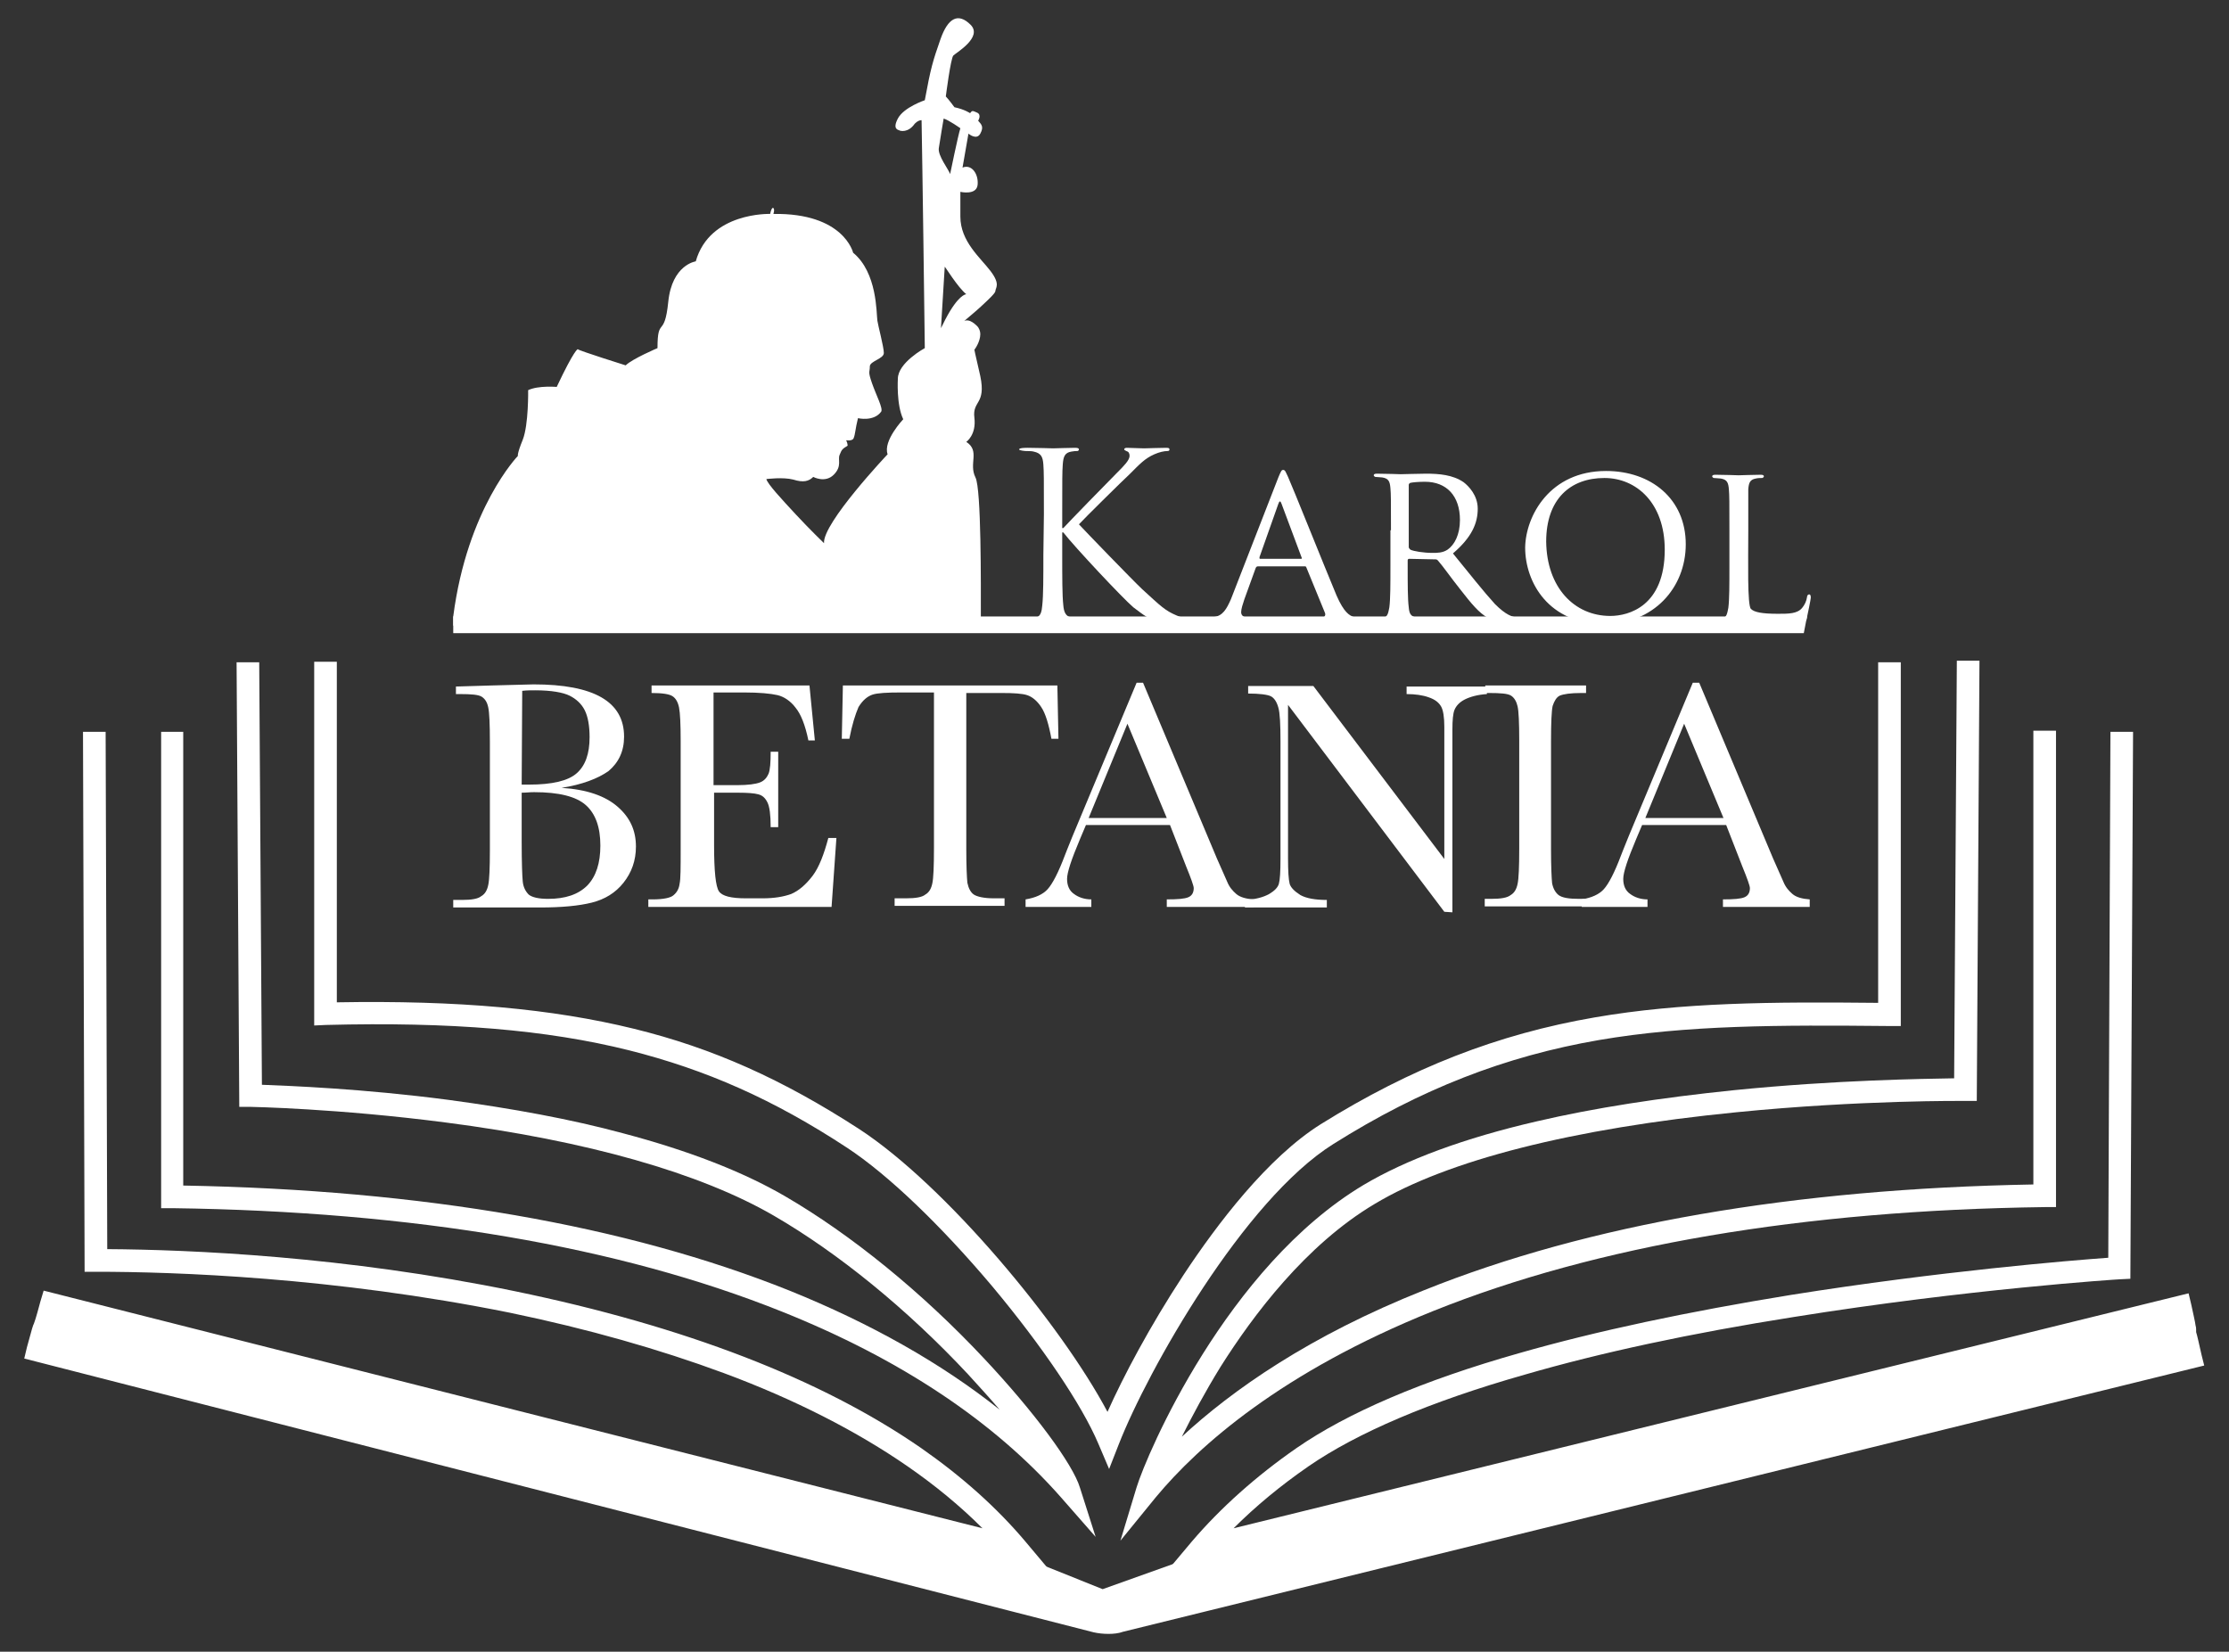 <?xml version="1.0" encoding="utf-8"?>
<!-- Generator: Adobe Illustrator 24.0.1, SVG Export Plug-In . SVG Version: 6.00 Build 0)  -->
<!DOCTYPE svg PUBLIC "-//W3C//DTD SVG 1.1//EN" "http://www.w3.org/Graphics/SVG/1.1/DTD/svg11.dtd">
<svg version="1.1" id="Livello_1" xmlns:x="http://ns.adobe.com/Extensibility/1.0/" xmlns:i="http://ns.adobe.com/AdobeIllustrator/10.0/" xmlns:graph="http://ns.adobe.com/Graphs/1.0/"
	 xmlns="http://www.w3.org/2000/svg" xmlns:xlink="http://www.w3.org/1999/xlink" x="0px" y="0px" viewBox="0 0 413.6 306.5"
	 style="enable-background:new 0 0 413.6 306.5;" xml:space="preserve">
<rect x="0" y="0" width="413.6" height="306.5" fill="#333333" stroke="none"/>
<style type="text/css">
	.st0{fill:#FFFFFF;}
</style>
<g>
	<path class="st0" d="M183.8,50.3c-1.9-2.5-5.6-5.5-5.6-10.1v-4.6c0,0,3,0.7,3.2-1.3c0.2-2-1.1-3.9-2.8-3.2l1.1-6.3
		c0,0,1.5,1.3,2.2,0c0.7-1.3,0.2-1.7-0.4-2.4c0,0,0.7-1.1-0.2-1.5c-0.9-0.4-0.9-0.4-1.3,0.1c0,0-1-0.7-2.9-1.1c0,0-1.1-1.5-1.6-2
		c0,0,0.9-7.1,1.4-7.6s5.5-3.4,3.2-5.7c-2.3-2.3-4.2-1.3-5.6,2.7s-1.8,5.3-2.9,11.3c0,0-3.9,1.3-5,3.4c-1.1,2.1,0.2,2.1,0.3,2.2
		c0.1,0.1,1.6,0.5,2.8-1.2c0,0,0.6-0.7,1.3-0.7c0,0,0.2,10.4,0.6,42.3c0,0-5,2.7-5,5.7c0,0-0.3,4.8,1,7.5c0,0-3.8,4-2.9,6.5
		c0,0-12.1,12.8-11.8,16.5c0,0-2.6-2.5-5.2-5.3c-2.6-2.8-5.3-5.7-5.5-6.6c0,0,3.1-0.4,5,0.1c1.9,0.6,2.9,0.3,3.7-0.5
		c0,0,2.2,1.2,3.8-0.4c1.6-1.6,0.7-2.8,1.1-3.7c0.4-1,0.5-1.1,1.5-1.7c-0.1,0,0.1-0.2-0.3-1c0,0,1.2,0.2,1.4-0.4
		c0.3-0.7,0.3-1.7,0.8-3.7c0,0,2.9,0.7,4.3-1.2c0.4-0.6-0.9-3-1.7-5.3c-0.8-2.3-0.4-1.9-0.4-3.1c0-1,2.6-1.4,2.6-2.5s-1.1-5.2-1.2-6
		c-0.2-1.4,0-8.9-4.5-12.6c0,0-1.7-7.4-14.8-7.2c0,0,0.3-0.8,0-1.1c0,0-0.3-0.3-0.6,1.1c0,0-11.2-0.4-13.8,8.8c0,0-4.4,0.6-5.1,7.5
		s-2,2.6-2,8.6c0,0-4.7,2-5.9,3.2c0,0-8.6-2.7-8.9-3c0,0-0.6,0-3.9,7c0,0-3.4-0.3-5.3,0.6c0,0,0.1,6.4-1,9.2c-1.1,2.7-0.9,3-0.9,3
		s-9.4,9.7-12,29.8c0,0,0,0,0,0.1v1.6H182c0,0,0-0.6,0-1.7c0-5.7,0.1-23.7-1-25.8c-1.3-2.6,0.9-4.9-1.7-6.6c0,0,1.9-1.3,1.5-4.5
		c-0.4-3.2,2.2-2.4,1.1-7.7c-1-4.4-1.1-4.8-1.1-4.9c0.1-0.1,1.1-1.5,1.1-2.9c0-0.5-0.2-1.1-0.6-1.5c-1.3-1.3-2.1-1.1-2.4-0.9
		c0.4-0.4,1.8-1.5,3.1-2.7c1.4-1.3,2.7-2.5,2.7-2.9C184.7,53.4,185.7,52.8,183.8,50.3z M175.1,22c1,0.3,3.1,1.8,3.1,1.8
		c-0.4,1.2-1.9,8.5-1.9,8.5c-0.3-0.9-2.3-3.4-2.1-4.8S175.1,22,175.1,22z M175.4,59.3l-0.8,1.6l0.7-11.4c0.1,0,2.4,3.8,4,5.1
		C179.2,54.6,177.8,54.7,175.4,59.3z"/>
	<path class="st0" d="M193.7,95.4c0-6.7,0-7.8-0.1-9.2c-0.1-1.4-0.4-2.1-1.8-2.4c-0.3-0.1-1.1-0.1-1.4-0.1c-0.2,0-1.3-0.1-1.3-0.3
		c0-0.3,1.2-0.3,1.6-0.3c1.9,0,4.4,0.1,4.7,0.1c0.4,0,2.9-0.1,4.1-0.1c0.5,0,0.7,0.1,0.7,0.3c0,0.2-0.2,0.3-0.3,0.3
		c-0.3,0-0.6,0-1.1,0.1c-1.2,0.2-1.5,0.9-1.6,2.4c-0.1,1.4-0.1,2.6-0.1,9.2V98h0.2c0.7-0.8,8.4-8.7,10-10.3c1.2-1.2,2.3-2.3,2.3-3.1
		c0-0.5-0.2-0.8-0.6-0.9c-0.2-0.1-0.4-0.2-0.4-0.3c0-0.2,0.2-0.3,0.5-0.3c0.8,0,2.2,0.1,3.2,0.1c0.2,0,3-0.1,4.1-0.1
		c0.5,0,0.6,0.1,0.6,0.3c0,0.2-0.1,0.3-0.4,0.3c-0.6,0-1.5,0.2-2.4,0.6c-1.8,0.8-2.7,1.8-4.6,3.7c-1.1,1-8.5,8.3-9.4,9.3
		c1.1,1.2,10,10.4,11.7,12c3.6,3.3,4.3,4,6.4,4.9c1.1,0.5,2.3,0.6,2.6,0.6s0.6,0.1,0.6,0.3c0,0.2-0.2,0.3-0.9,0.3h-2.2
		c-1.2,0-2,0-2.9-0.1c-2.3-0.2-3.3-1.2-5.2-2.6c-1.9-1.6-11-11.3-13-13.9h-0.2v4.2c0,4.1,0,7.5,0.2,9.3c0.1,1.2,0.4,2.2,1.7,2.3
		c0.6,0.1,1.3,0.2,1.7,0.2c0.3,0,0.3,0.1,0.3,0.3c0,0.2-0.2,0.3-0.7,0.3c-2.1,0-4.6-0.1-4.9-0.1c-0.3,0-2.8,0.1-4.1,0.1
		c-0.5,0-0.7-0.1-0.7-0.3c0-0.1,0.1-0.3,0.3-0.3c0.4,0,0.9-0.1,1.3-0.2c0.9-0.2,1.1-1.1,1.2-2.3c0.2-1.8,0.2-5.2,0.2-9.3L193.7,95.4
		L193.7,95.4z"/>
	<path class="st0" d="M237.2,88.6c0.5-1.2,0.6-1.4,0.9-1.4c0.4,0,0.5,0.5,0.9,1.3c0.7,1.5,6.7,16.5,9,22c1.4,3.2,2.4,3.7,3.2,4
		c0.6,0.2,1.1,0.2,1.5,0.2c0.2,0,0.5,0.1,0.5,0.3c0,0.2-0.4,0.3-0.8,0.3c-0.6,0-3.3,0-5.9-0.1c-0.7,0-1.3,0-1.3-0.3
		c0-0.2,0.1-0.2,0.3-0.3c0.2-0.1,0.6-0.4,0.3-1l-3.4-8.3c-0.1-0.2-0.1-0.2-0.3-0.2h-8.7c-0.2,0-0.3,0.1-0.4,0.3l-2.1,5.8
		c-0.3,0.9-0.6,1.8-0.6,2.4c0,0.7,0.6,1,1.3,1h0.3c0.3,0,0.4,0.1,0.4,0.3c0,0.2-0.2,0.3-0.6,0.3c-0.9,0-2.9-0.1-3.4-0.1
		c-0.4,0-2.3,0.1-3.8,0.1c-0.5,0-0.7-0.1-0.7-0.3c0-0.2,0.2-0.3,0.3-0.3c0.3,0,0.8,0,1.1-0.1c1.7-0.2,2.4-1.5,3.2-3.3L237.2,88.6z
		 M241.4,103.7c0.2,0,0.2-0.1,0.1-0.3l-3.7-9.9c-0.2-0.6-0.4-0.6-0.6,0l-3.5,9.9c0,0.2,0,0.3,0.1,0.3H241.4z"/>
	<path class="st0" d="M258.1,98.4c0-5.6,0-6.7-0.1-7.8c-0.1-1.2-0.3-1.8-1.5-2c-0.3,0-0.9-0.1-1.3-0.1c-0.1,0-0.3-0.2-0.3-0.3
		c0-0.2,0.2-0.3,0.6-0.3c1.7,0,4.2,0.1,4.4,0.1c0.4,0,3.5-0.1,4.7-0.1c2.4,0,5,0.2,7,1.6c0.9,0.7,2.6,2.4,2.6,4.9
		c0,2.7-1.1,5.3-4.6,8.3c3.1,3.8,5.7,7.1,7.8,9.4c2,2,3.2,2.4,4.2,2.5c0.7,0.1,1.1,0.1,1.3,0.1c0.2,0,0.3,0.2,0.3,0.3
		c0,0.2-0.2,0.3-0.9,0.3H280c-2.1,0-3.1-0.2-4-0.7c-1.6-0.9-3-2.6-5.1-5.3c-1.6-2-3.2-4.3-4.1-5.3c-0.2-0.2-0.3-0.2-0.5-0.2
		l-4.8-0.1c-0.2,0-0.3,0.1-0.3,0.3v0.9c0,3.5,0,6.3,0.2,7.8c0.1,1.1,0.3,1.7,1.5,1.9c0.5,0.1,1.3,0.2,1.7,0.2c0.3,0,0.3,0.2,0.3,0.3
		c0,0.2-0.2,0.3-0.6,0.3c-2,0-4.4-0.1-4.6-0.1c0,0-2.6,0.1-3.7,0.1c-0.4,0-0.6-0.1-0.6-0.3c0-0.1,0.1-0.3,0.3-0.3
		c0.3,0,0.8-0.1,1.1-0.2c0.7-0.2,0.8-0.9,1-1.9c0.2-1.5,0.2-4.3,0.2-7.8v-6.5H258.1z M261.4,101.5c0,0.2,0.1,0.3,0.3,0.5
		c0.6,0.3,2.5,0.6,4.1,0.6c0.9,0,1.9,0,2.8-0.6c1.3-0.9,2.3-2.8,2.3-5.5c0-4.5-2.5-7.1-6.5-7.1c-1.1,0-2.3,0.1-2.7,0.2
		c-0.2,0.1-0.3,0.2-0.3,0.4L261.4,101.5L261.4,101.5z"/>
	<path class="st0" d="M298,87.4c8.4,0,14.8,5.2,14.8,13.6c0,8.1-6,14.8-15.1,14.8c-10.3,0-14.7-7.7-14.7-14.2
		C283.1,95.7,287.6,87.4,298,87.4 M298.8,114.3c3.4,0,10.1-1.8,10.1-12.3c0-8.7-5.3-13.3-11.2-13.3c-6.3,0-10.8,3.9-10.8,11.8
		C287,109,292.1,114.3,298.8,114.3"/>
	<path class="st0" d="M324.4,98.6c0,5.3-0.2,13.8,0.5,14.4c0.6,0.6,2,0.9,5,0.9c2,0,3.6,0,4.5-1.1c0.5-0.6,0.8-1.3,0.9-2
		c0-0.3,0.2-0.5,0.4-0.5c0.2,0,0.3,0.2,0.3,0.6c0,0.3-0.6,3.2-0.8,4.1c0,0.2-0.4,0.3-0.4,0.3c-0.3,0.2-0.4,0.3-1.7,0.3
		c-2.7,0-4.8,0-6.5-0.1c-1.7,0-3-0.1-4.1-0.1c-0.2,0-0.8,0-1.5,0c-0.8,0-1.6,0.1-2.2,0.1c-0.4,0-0.6-0.1-0.6-0.3
		c0-0.1,0.1-0.3,0.3-0.3c0.3,0,0.8-0.1,1.2-0.2c0.7-0.2,0.8-0.9,1-1.9c0.2-1.5,0.2-4.4,0.2-7.8v-6.4c0-5.6,0-6.6-0.1-7.8
		c-0.1-1.2-0.3-1.8-1.5-2c-0.3,0-0.9-0.1-1.3-0.1c-0.1,0-0.3-0.2-0.3-0.3c0-0.2,0.2-0.3,0.6-0.3c1.7,0,4.1,0.1,4.3,0.1
		c0.2,0,3-0.1,4.1-0.1c0.4,0,0.6,0.1,0.6,0.3c0,0.1-0.2,0.3-0.3,0.3c-0.3,0-0.8,0-1.2,0.1c-1.1,0.2-1.3,0.8-1.4,2
		C324.4,92,324.4,93,324.4,98.6"/>
	<polygon class="st0" points="335.3,114.4 334.7,117.5 84.1,117.5 84.1,114.4 	"/>
	<path class="st0" d="M104.2,146.2c4.7,0.3,8.1,1.5,10.4,3.5s3.4,4.4,3.4,7.4c0,2.6-0.8,4.8-2.3,6.7s-3.5,3.1-5.9,3.7
		c-2.4,0.6-5.6,0.9-9.6,0.9H84.1V167h1.6c1.8,0,3-0.2,3.6-0.7c0.7-0.4,1.1-1.1,1.3-2.1c0.2-0.9,0.3-3.1,0.3-6.5v-20
		c0-3.3-0.1-5.5-0.3-6.4c-0.2-1-0.6-1.6-1.2-2s-2-0.5-4-0.5h-0.8v-1.4l6.7-0.2L99,127c11.2,0,16.8,3.2,16.8,9.7c0,2.7-1,4.8-2.9,6.4
		C110.9,144.5,108,145.6,104.2,146.2 M96.8,145.6c0.5,0,0.9,0,1.3,0c4.4,0,7.3-0.7,8.9-2.1c1.6-1.4,2.4-3.6,2.4-6.7
		c0-2.1-0.3-3.8-0.9-5s-1.6-2.1-2.8-2.7c-1.2-0.6-3.4-1-6.4-1c-0.8,0-1.6,0-2.4,0.1L96.8,145.6L96.8,145.6z M96.8,147.1v9.1
		c0,3.9,0.1,6.4,0.2,7.4s0.5,1.8,1.1,2.4c0.6,0.5,1.8,0.8,3.6,0.8c3.2,0,5.6-0.8,7.3-2.5c1.6-1.7,2.4-4.1,2.4-7.4
		c0-3.4-0.9-5.9-2.7-7.5s-5-2.4-9.6-2.4C98.3,147,97.6,147.1,96.8,147.1"/>
	<path class="st0" d="M153.7,155.5h1.5l-0.9,12.8h-34v-1.4h0.8c2,0,3.4-0.3,3.9-0.8c0.6-0.5,1-1.2,1.1-2.1c0.2-0.8,0.2-3,0.2-6.4
		v-20.1c0-3.1-0.1-5.2-0.3-6.2c-0.2-1-0.6-1.7-1.2-2.1c-0.6-0.4-1.9-0.6-3.9-0.6v-1.4h29.3l1,10.2H150c-0.6-2.9-1.4-4.9-2.4-6.1
		c-0.9-1.2-2.1-2-3.3-2.3c-1.3-0.3-3.4-0.5-6.2-0.5h-5.7v17.2h4.4c2,0,3.4-0.2,4.2-0.5s1.3-0.9,1.6-1.6c0.3-0.7,0.4-2.1,0.4-4.1h1.4
		v14H143c0-2.3-0.2-3.8-0.6-4.6c-0.4-0.8-0.9-1.3-1.7-1.5c-0.7-0.2-2-0.3-3.7-0.3h-4.5v9.7c0,4.9,0.3,7.7,0.9,8.6
		c0.6,0.9,2.3,1.3,5,1.3h3.1c2.2,0,3.9-0.3,5.3-0.8c1.4-0.6,2.7-1.7,4-3.4C152,160.9,152.9,158.5,153.7,155.5"/>
	<path class="st0" d="M157.6,137.1h-1.4l0.2-9.9h39.8l0.2,9.9h-1.3c-0.5-2.7-1.1-4.7-1.9-5.9c-0.8-1.2-1.7-1.9-2.6-2.2
		c-0.9-0.3-2.5-0.4-4.7-0.4h-6.6v28.9c0,3.2,0.1,5.3,0.2,6.3c0.2,1,0.6,1.8,1.2,2.2s1.9,0.7,3.7,0.7h2v1.4H166v-1.4h2.1
		c1.8,0,3-0.2,3.6-0.7c0.7-0.4,1.1-1.1,1.3-2.1c0.2-0.9,0.3-3.1,0.3-6.5v-28.9h-6.1c-2.6,0-4.4,0.1-5.3,0.4c-0.9,0.3-1.8,1-2.6,2.3
		C158.7,132.6,158.1,134.5,157.6,137.1"/>
	<path class="st0" d="M217.1,153.1h-15.6l-1.1,2.6c-1.6,3.8-2.4,6.2-2.4,7.4s0.4,2.2,1.3,2.8c0.8,0.6,1.9,1,3.2,1v1.4h-12.2v-1.4
		c1.8-0.3,3.2-0.9,4.1-1.9c0.9-1,2-3.1,3.2-6.3c0.1-0.3,0.6-1.5,1.4-3.5l11.9-28.5h1.2l13.7,32.6l1.9,4.3c0.4,1,1,1.7,1.7,2.3
		s1.8,0.9,3.2,1v1.4h-16.1v-1.4c2,0,3.3-0.1,4-0.4c0.7-0.3,1-0.9,1-1.7c0-0.4-0.5-1.8-1.4-4L217.1,153.1z M216.5,151.8l-7.3-17.5
		l-7.2,17.5H216.5z"/>
	<path class="st0" d="M268,169.2l-29-38.4v28.5c0,2.4,0.1,3.9,0.3,4.7c0.2,0.7,0.9,1.4,2,2.1c1.1,0.6,2.7,0.9,4.9,0.9v1.4H231V167
		c2-0.1,3.4-0.5,4.5-1.1c1-0.6,1.6-1.2,1.8-1.9s0.3-2.2,0.3-4.7v-21.7c0-3.1-0.1-5.3-0.4-6.3c-0.3-1.1-0.8-1.8-1.4-2.1
		c-0.6-0.3-2.1-0.5-4.2-0.5v-1.4h12.1l24.3,32.1v-24.5c0-1.8-0.2-3.1-0.6-3.8s-1.1-1.3-2.3-1.7c-1.1-0.4-2.5-0.6-4.1-0.6v-1.4h14.9
		v1.4c-1.7,0.1-3.1,0.5-4.1,1s-1.6,1.2-1.9,1.9s-0.4,2-0.4,3.7v33.9L268,169.2L268,169.2z"/>
	<path class="st0" d="M275.6,128.6v-1.4h18.7v1.4h-0.9c-2,0-3.3,0.2-4,0.5c-0.6,0.3-1,1-1.3,1.9c-0.2,0.9-0.3,3.1-0.3,6.5v20.1
		c0,3.2,0.1,5.3,0.2,6.3c0.2,1,0.6,1.7,1.2,2.2c0.7,0.5,1.9,0.7,3.8,0.7h1.2v1.4h-18.7v-1.4h1.2c1.8,0,3-0.2,3.6-0.7
		c0.7-0.4,1.1-1.1,1.3-2.1c0.2-0.9,0.3-3.1,0.3-6.5v-20.1c0-3.3-0.1-5.4-0.3-6.3c-0.2-0.9-0.6-1.6-1.2-2s-2-0.5-4.1-0.5L275.6,128.6
		L275.6,128.6z"/>
	<path class="st0" d="M320.3,153.1h-15.6l-1.1,2.6c-1.6,3.8-2.4,6.2-2.4,7.4s0.4,2.2,1.3,2.8c0.8,0.6,1.9,1,3.2,1v1.4h-12.2v-1.4
		c1.8-0.3,3.2-0.9,4.1-1.9s2-3.1,3.2-6.3c0.1-0.3,0.6-1.5,1.4-3.5l11.9-28.5h1.2l13.7,32.6l1.9,4.3c0.4,1,1,1.7,1.7,2.3
		s1.8,0.9,3.2,1v1.4h-16.1v-1.4c2,0,3.3-0.1,4-0.4c0.7-0.3,1-0.9,1-1.7c0-0.4-0.5-1.8-1.4-4L320.3,153.1z M319.8,151.8l-7.3-17.5
		l-7.2,17.5H319.8z"/>
	<path class="st0" d="M205.8,272.6l-2-4.7c-3.1-7.3-10.5-18.2-19.6-29.1c-9.6-11.4-19.4-20.8-27-25.8c-13.7-9-26.2-14.5-40.5-18.1
		c-15.2-3.8-33.1-5.3-56.2-4.7l-2.2,0.1v-67.5h4.2V186c22.5-0.4,40,1.2,55.1,4.9c14.7,3.6,27.6,9.4,41.8,18.6
		c16.1,10.5,37.5,36.3,46.1,52.5c2.9-6.5,7.8-15.8,14.1-25.4c6.2-9.4,15.6-21.8,25.5-28c16.7-10.4,32.8-16.7,50.8-19.8
		c16.2-2.8,32.8-2.9,52.6-2.7v-63.2h4.2v67.5h-2.1c-20.5-0.2-37.5-0.2-53.9,2.6c-17.4,3-33.1,9.1-49.3,19.3
		c-16.6,10.4-34.4,41.9-39.8,55.7L205.8,272.6z"/>
	<path class="st0" d="M207.9,285.9l3-9.9c1.9-6.2,16.7-40.9,42.1-56.1c7.9-4.7,18.7-8.7,32.1-11.8c10.7-2.5,23-4.4,36.7-5.8
		c18.9-1.9,35.2-2.1,40.8-2.2l0.5-77.5h4.2l-0.5,81.7h-2.1c-0.2,0-19.4-0.2-42.5,2.1c-30.4,3-53.6,8.9-67.1,17
		c-12.8,7.6-22.6,20.7-28.6,30.2c-2.9,4.7-5.3,9.2-7.2,13c9.3-8.6,23.6-18.7,45-27.2c30.4-12.2,68.4-18.8,113-19.6v-84.2h4.2V224
		h-2.1c-44.9,0.6-83.1,7.1-113.5,19.3c-28.1,11.3-43.5,25-51.4,34.5L207.9,285.9z"/>
	<path class="st0" d="M205.7,303.2c-1,0-1.9-0.1-2.8-0.3L4.5,252.1L5,250c1-3.7,1.1-4,1.3-4.4c0.1-0.3,0.3-0.7,1.2-4.1l0.6-2
		l174.2,44.1c-4.1-4.1-8.7-7.9-13.9-11.5c-9.4-6.5-20.9-12.4-34.1-17.3c-11.9-4.4-25.2-8.2-39.7-11.2C61.9,237,32.4,236,17.8,236
		h-2.1l-0.3-100.2h4.2l0.3,96c15.4,0.1,44,1.3,75.6,7.8c31.5,6.5,56.9,16.3,75.4,29.1c7.6,5.3,14.1,11.1,19.4,17.4l4.2,5L11,244.7
		c-0.5,1.8-0.7,2.2-0.8,2.5c-0.1,0.2-0.2,0.4-0.6,2l194.2,49.7c1.1,0.3,2.4,0.3,3.6,0L404,250.4c-0.2-0.9-0.4-1.5-0.5-1.9
		s-0.1-0.6-0.2-0.7c-0.1-0.3-0.1-0.5-0.1-0.8c-0.1-0.3-0.2-0.9-0.4-1.9L217,291l4.2-5c5.3-6.2,11.9-12.1,19.4-17.3
		c9.4-6.5,23.3-12.5,41.3-17.6c14.3-4.1,31.3-7.7,50.4-10.8c27.6-4.4,51.9-6.4,58.9-6.9l0.4-97.6h4.2l-0.5,101.5l-2,0.1
		c-0.3,0-28.1,1.8-60.5,7c-19,3-35.8,6.6-49.9,10.7c-17.6,5-31.1,10.8-40.1,17c-5.2,3.6-9.8,7.4-13.9,11.5L406.1,240l0.5,2.1
		c0.4,1.9,0.7,3.1,0.8,3.9c0.1,0.3,0.1,0.6,0.1,0.8c0,0.1,0,0.3,0,0.4c0.2,0.6,0.5,2,1,4.2l0.5,2l-200.6,49.4
		C207.6,303.1,206.6,303.2,205.7,303.2"/>
	<path class="st0" d="M203.3,285.2l-6.4-7.3c-12.4-14.1-29.8-25.7-51.8-34.5c-30.2-12.1-68.2-18.6-113.1-19.2h-2.1v-88.4H34V220
		c44.5,0.8,82.3,7.4,112.5,19.5c15.1,6.1,28.2,13.5,39,22.1c-1.8-2.1-3.8-4.3-5.9-6.6c-11.3-12.1-24.1-22.5-36-29.4
		c-13.6-7.9-34.6-13.9-60.9-17.3c-20-2.6-36.1-2.9-36.2-2.9h-2.1l-0.5-82.5h4.2l0.5,78.4c5,0.2,18.6,0.7,34.6,2.8
		c11.9,1.6,22.8,3.6,32.4,6.2c12.1,3.2,22.2,7.1,30.1,11.7c12.2,7.1,25.4,17.8,37,30.2c9.1,9.7,16.4,19.5,17.7,23.9L203.3,285.2z"/>
	<polygon class="st0" points="10.8,242.8 8.2,249.8 204.3,300.3 406.9,251.4 404.4,243.2 220,289.4 204.6,294.9 190.4,289.2 	"/>
</g>
</svg>
